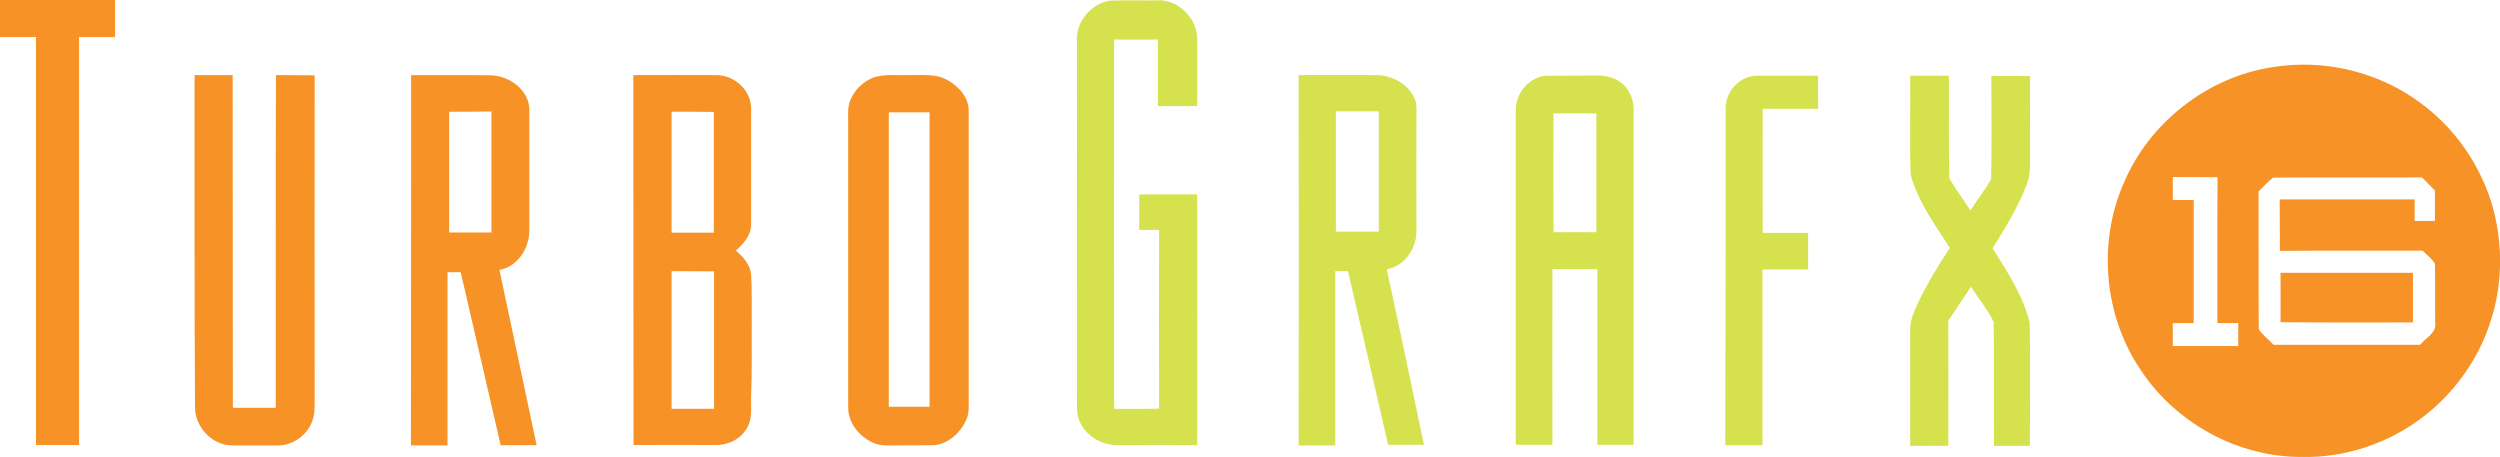 <?xml version="1.0" encoding="utf-8"?>
<!-- Generator: Adobe Illustrator 19.0.0, SVG Export Plug-In . SVG Version: 6.00 Build 0)  -->
<svg version="1.1" baseProfile="tiny" id="Layer_1" xmlns="http://www.w3.org/2000/svg" xmlns:xlink="http://www.w3.org/1999/xlink"
	 x="0px" y="0px" viewBox="373.5 287.6 1194.9 218.4" xml:space="preserve">
<g>
	<g>
		<g>
			<path fill="#F79226" d="M1459.6,319.7c24.8-4.1,51.2,2.3,71.2,17.4c14.6,10.8,25.7,25.9,32,42.9c7.2,19.9,7.6,42.3,0.7,62.4
				c-5.9,17.7-17.4,33.5-32.3,44.8c-16.3,12.3-36.7,19.2-57.1,18.8c-30.6,0.3-60.6-16-77.4-41.5c-17.5-25.8-20.7-60.4-8.3-89
				C1400.5,346.4,1428.3,324.5,1459.6,319.7z M1412,372.2c0,3.7,0,7.4,0,11c3.3,0,6.7,0,10,0c0,19.6,0,39.2,0,58.8
				c-3.3,0-6.7,0-10,0c0,3.7,0,7.3,0,11c10.4,0,20.8,0,31.3,0c0-3.7,0-7.3,0-11c-3.3,0-6.7,0-10,0c0.1-23.2-0.1-46.4,0.1-69.7
				C1426.2,372.2,1419.1,372.3,1412,372.2z M1453,379.1c0.1,22-0.1,44,0.1,65.9c1.9,2.8,4.8,4.9,7.1,7.4c23.3,0,46.6,0,70,0
				c2.6-3.3,8-5.6,7.2-10.5c-0.1-9.4,0.1-18.8-0.1-28.2c-1.4-2.5-3.9-4.3-5.9-6.3c-22.7,0.1-45.5-0.1-68.2,0.1
				c-0.1-8.2,0-16.4-0.1-24.6c21.5,0,43,0,64.5,0c0,3.4,0,6.8,0,10.3c3.2,0,6.5,0,9.7,0c0-4.8,0-9.7,0-14.5c-2-2.1-4.1-4.2-6.2-6.3
				c-23.8,0.1-47.5-0.1-71.2,0.1C1457.3,374.5,1455.3,377,1453,379.1z"/>
		</g>
		<path fill="#F79226" d="M466.5,323.5c6.1,0,12.1,0,18.2,0c0.1,53,0,106,0.1,159c6.8,0,13.7,0,20.5,0c0-53-0.1-106,0.1-159
			c6.2,0.1,12.3,0,18.5,0.1c-0.1,50.8,0,101.6,0,152.4c-0.1,3.7,0.3,7.4-0.6,11c-1.7,7.7-9.3,13.6-17.1,13.5c-7.3,0-14.7,0-22,0
			c-9.6-0.2-17.7-9.1-17.5-18.6C466.4,429.1,466.5,376.3,466.5,323.5z"/>
		<g>
			<path fill="#F79226" d="M570,323.5c12.6,0.1,25.3-0.1,37.9,0.1c8.9,0.1,18.5,6.9,18.6,16.4c0,19.3,0,38.7,0,58
				c-0.1,8.4-5.7,17.1-14.3,18.6c6,27.9,11.8,55.9,17.8,83.8c-5.7,0-11.4,0-17.2,0c-6.3-27.6-12.8-55.2-19.1-82.7
				c-2.1,0-4.2,0-6.3,0c0,27.6,0,55.2,0,82.8c-5.8,0-11.7,0-17.5,0C570,441.5,570,382.5,570,323.5z M588.2,341c0,19.3,0,38.5,0,57.7
				c6.7,0,13.5,0,20.2,0c0-19.3,0-38.5,0-57.8C601.7,341,595,341,588.2,341z"/>
		</g>
		<g>
			<path fill="#F79226" d="M676.2,323.5c13.2,0,26.5-0.1,39.7,0c8.4,0,16.3,6.9,16.6,15.4c0,18.7,0,37.4,0,56
				c0,5.2-3.7,9.3-7.3,12.5c3.5,2.9,6.9,6.7,7.3,11.5c0.5,7.6,0.2,15.3,0.3,22.9c-0.1,11.6,0.2,23.3-0.3,35
				c-0.2,5,0.8,10.3-1.7,14.8c-2.7,5.5-8.8,8.7-14.8,8.7c-13.2,0-26.5-0.1-39.7,0C676.2,441.5,676.3,382.5,676.2,323.5z M694.5,341
				c0,19.3,0,38.5,0,57.8c6.8,0,13.5,0,20.2,0c0-19.3,0-38.5,0-57.7C708,341,701.3,341,694.5,341z M694.5,417.2
				c0,21.9,0,43.8,0,65.8c6.8,0,13.5,0,20.3,0c0-21.9,0-43.8,0-65.7C708,417.2,701.3,417.3,694.5,417.2z"/>
		</g>
		<g>
			<path fill="#F79226" d="M791.4,324.5c5.4-1.6,11-0.8,16.6-1c6.1,0.1,12.7-0.8,18.2,2.3c5.5,2.9,10.5,8.5,10.3,15.1
				c0,45.4,0,90.7,0,136.1c-0.1,4,0.5,8.1-1.4,11.8c-2.8,5.9-8.4,10.9-15.1,11.6c-6,0.1-12,0-18,0.1c-3.5,0-7.2,0.3-10.5-1
				c-7-2.8-12.8-9.7-12.6-17.5c0-45.3,0-90.6,0-136c0-3.6-0.4-7.5,1.2-10.9C782.2,330.2,786.4,326.3,791.4,324.5z M798.3,341.3
				c0,46.9,0,93.8,0,140.7c6.5,0,13,0,19.5,0c0-46.9,0-93.8,0-140.7C811.3,341.3,804.8,341.3,798.3,341.3z"/>
		</g>
		<path fill="#F79226" d="M1463.5,418c21.1,0,42.2,0,63.3,0c0,7.9,0,15.8,0,23.7c-21.1,0-42.2,0.1-63.3-0.1
			C1463.6,433.8,1463.5,425.9,1463.5,418z"/>
		<polygon fill="#F79226" points="390.7,305.3 373.5,305.3 373.5,287.6 428.5,287.6 428.5,305.3 411.3,305.3 411.3,500.3 
			390.7,500.3 		"/>
	</g>
	<g>
		<path fill="#D5E14D" d="M888.2,307c-0.4-9.1,6.9-17.7,15.8-19.1c7.3-0.3,14.6,0,21.9-0.1c10.5-1.1,20.3,8.8,19.8,19.2
			c0,10.4,0,20.9,0,31.3c-6.3,0.1-12.5,0-18.8,0c0-10.6,0.1-21.2,0-31.8c-7,0.1-13.9,0-20.9,0c-0.1,58.8,0,117.7,0,176.5
			c7.2,0,14.4,0.1,21.5-0.1c-0.1-28.5,0-57,0-85.4c-3.2,0-6.3,0-9.5,0c0-5.7,0-11.3,0-17c9.2,0,18.5,0,27.7,0
			c0,39.9,0.1,79.9,0,119.8c-12.9-0.1-25.8,0-38.7,0c-7.5,0-14.9-4.8-17.7-11.8c-1.5-3.7-1-7.7-1-11.5
			C888.3,420.3,888.3,363.6,888.2,307z"/>
		<g>
			<path fill="#D5E14D" d="M994.2,323.5c12.3,0,24.5-0.1,36.8,0c7.5-0.1,15.3,4,18.5,11c1.3,2.6,1,5.6,1,8.5c-0.1,18.7,0,37.3,0,56
				c-0.4,7.9-6,16-14.2,17.3c6.1,27.9,11.9,55.9,17.8,83.9c-5.7,0-11.4,0-17.1,0c-6.4-27.7-12.8-55.4-19.2-83c-2,0-4.1,0-6.1,0
				c0,27.8,0,55.5,0,83.3c-5.8,0-11.7,0-17.5,0C994.3,441.5,994.3,382.5,994.2,323.5z M1012,340.8c0,19.2,0,38.3,0,57.5
				c6.8,0,13.7,0,20.5,0c0-19.2,0-38.3,0-57.5C1025.7,340.8,1018.8,340.8,1012,340.8z"/>
		</g>
		<g>
			<path fill="#D5E14D" d="M1098,339.9c0-8,6.7-15.8,14.9-16.1c8-0.1,16.1,0,24.1-0.1c4.1-0.1,8.4,1,11.6,3.6
				c3.7,3,5.7,7.8,5.7,12.6c0,53.4,0,106.9,0,160.3c-5.8,0-11.5,0-17.3,0c0-28,0-56,0-84c-7.2,0-14.3,0-21.5,0c-0.1,28,0,56,0,84
				c-5.8,0-11.7,0-17.5,0C1098,446.8,1098,393.4,1098,339.9z M1116,341.8c0,18.9-0.1,37.9,0,56.8c6.8-0.1,13.6,0,20.5,0
				c0-18.9,0-37.8,0-56.8C1129.7,341.8,1122.8,341.7,1116,341.8z"/>
		</g>
		<path fill="#D5E14D" d="M1198.3,339c0.1-7.8,6.8-15.1,14.7-15.2c9.8,0,19.7,0,29.5,0c0,5.3,0,10.5,0,15.8c-8.8,0-17.6,0-26.5,0
			c-0.1,19.8,0,39.5,0,59.3c7.2,0,14.5,0,21.7,0c0,5.8,0,11.7,0,17.5c-7.3,0-14.5,0-21.8,0c0,28,0,56,0,84c-5.9,0-11.8,0-17.8,0
			C1198.3,446.5,1198.3,392.7,1198.3,339z"/>
		<path fill="#D5E14D" d="M1286.5,323.8c6.2,0,12.3,0,18.5,0c0.1,16.4-0.2,32.7,0.2,49.1c3.1,5.2,6.8,10.2,10.1,15.3
			c3.2-5.1,7-9.8,9.9-15c0.3-16.4,0.1-32.9,0.1-49.3c6.2,0,12.4,0,18.5,0c-0.1,11.8,0,23.5,0,35.3c-0.1,5.5,0.5,11.1-1.5,16.3
			c-4.1,10.9-10.3,20.9-16.4,30.8c7,11.2,14.5,22.5,17.7,35.5c0.4,19.6,0.1,39.3,0.1,58.9c-5.7,0-11.5,0-17.2,0
			c-0.1-19.7,0.1-39.4-0.1-59.2c-2.9-6-7.3-11.2-10.8-16.9c-3.6,5.5-7.3,10.8-10.9,16.3c0,19.9,0.1,39.8,0,59.8
			c-6.1-0.1-12.1,0-18.2,0c0-18.5,0-37,0-55.5c-0.1-5,2.3-9.6,4.3-14.1c4.3-8.7,9.3-17,14.7-25c-7.2-11.1-15.3-22.1-18.8-35
			C1286.2,355.2,1286.7,339.5,1286.5,323.8z"/>
	</g>
</g>
</svg>
